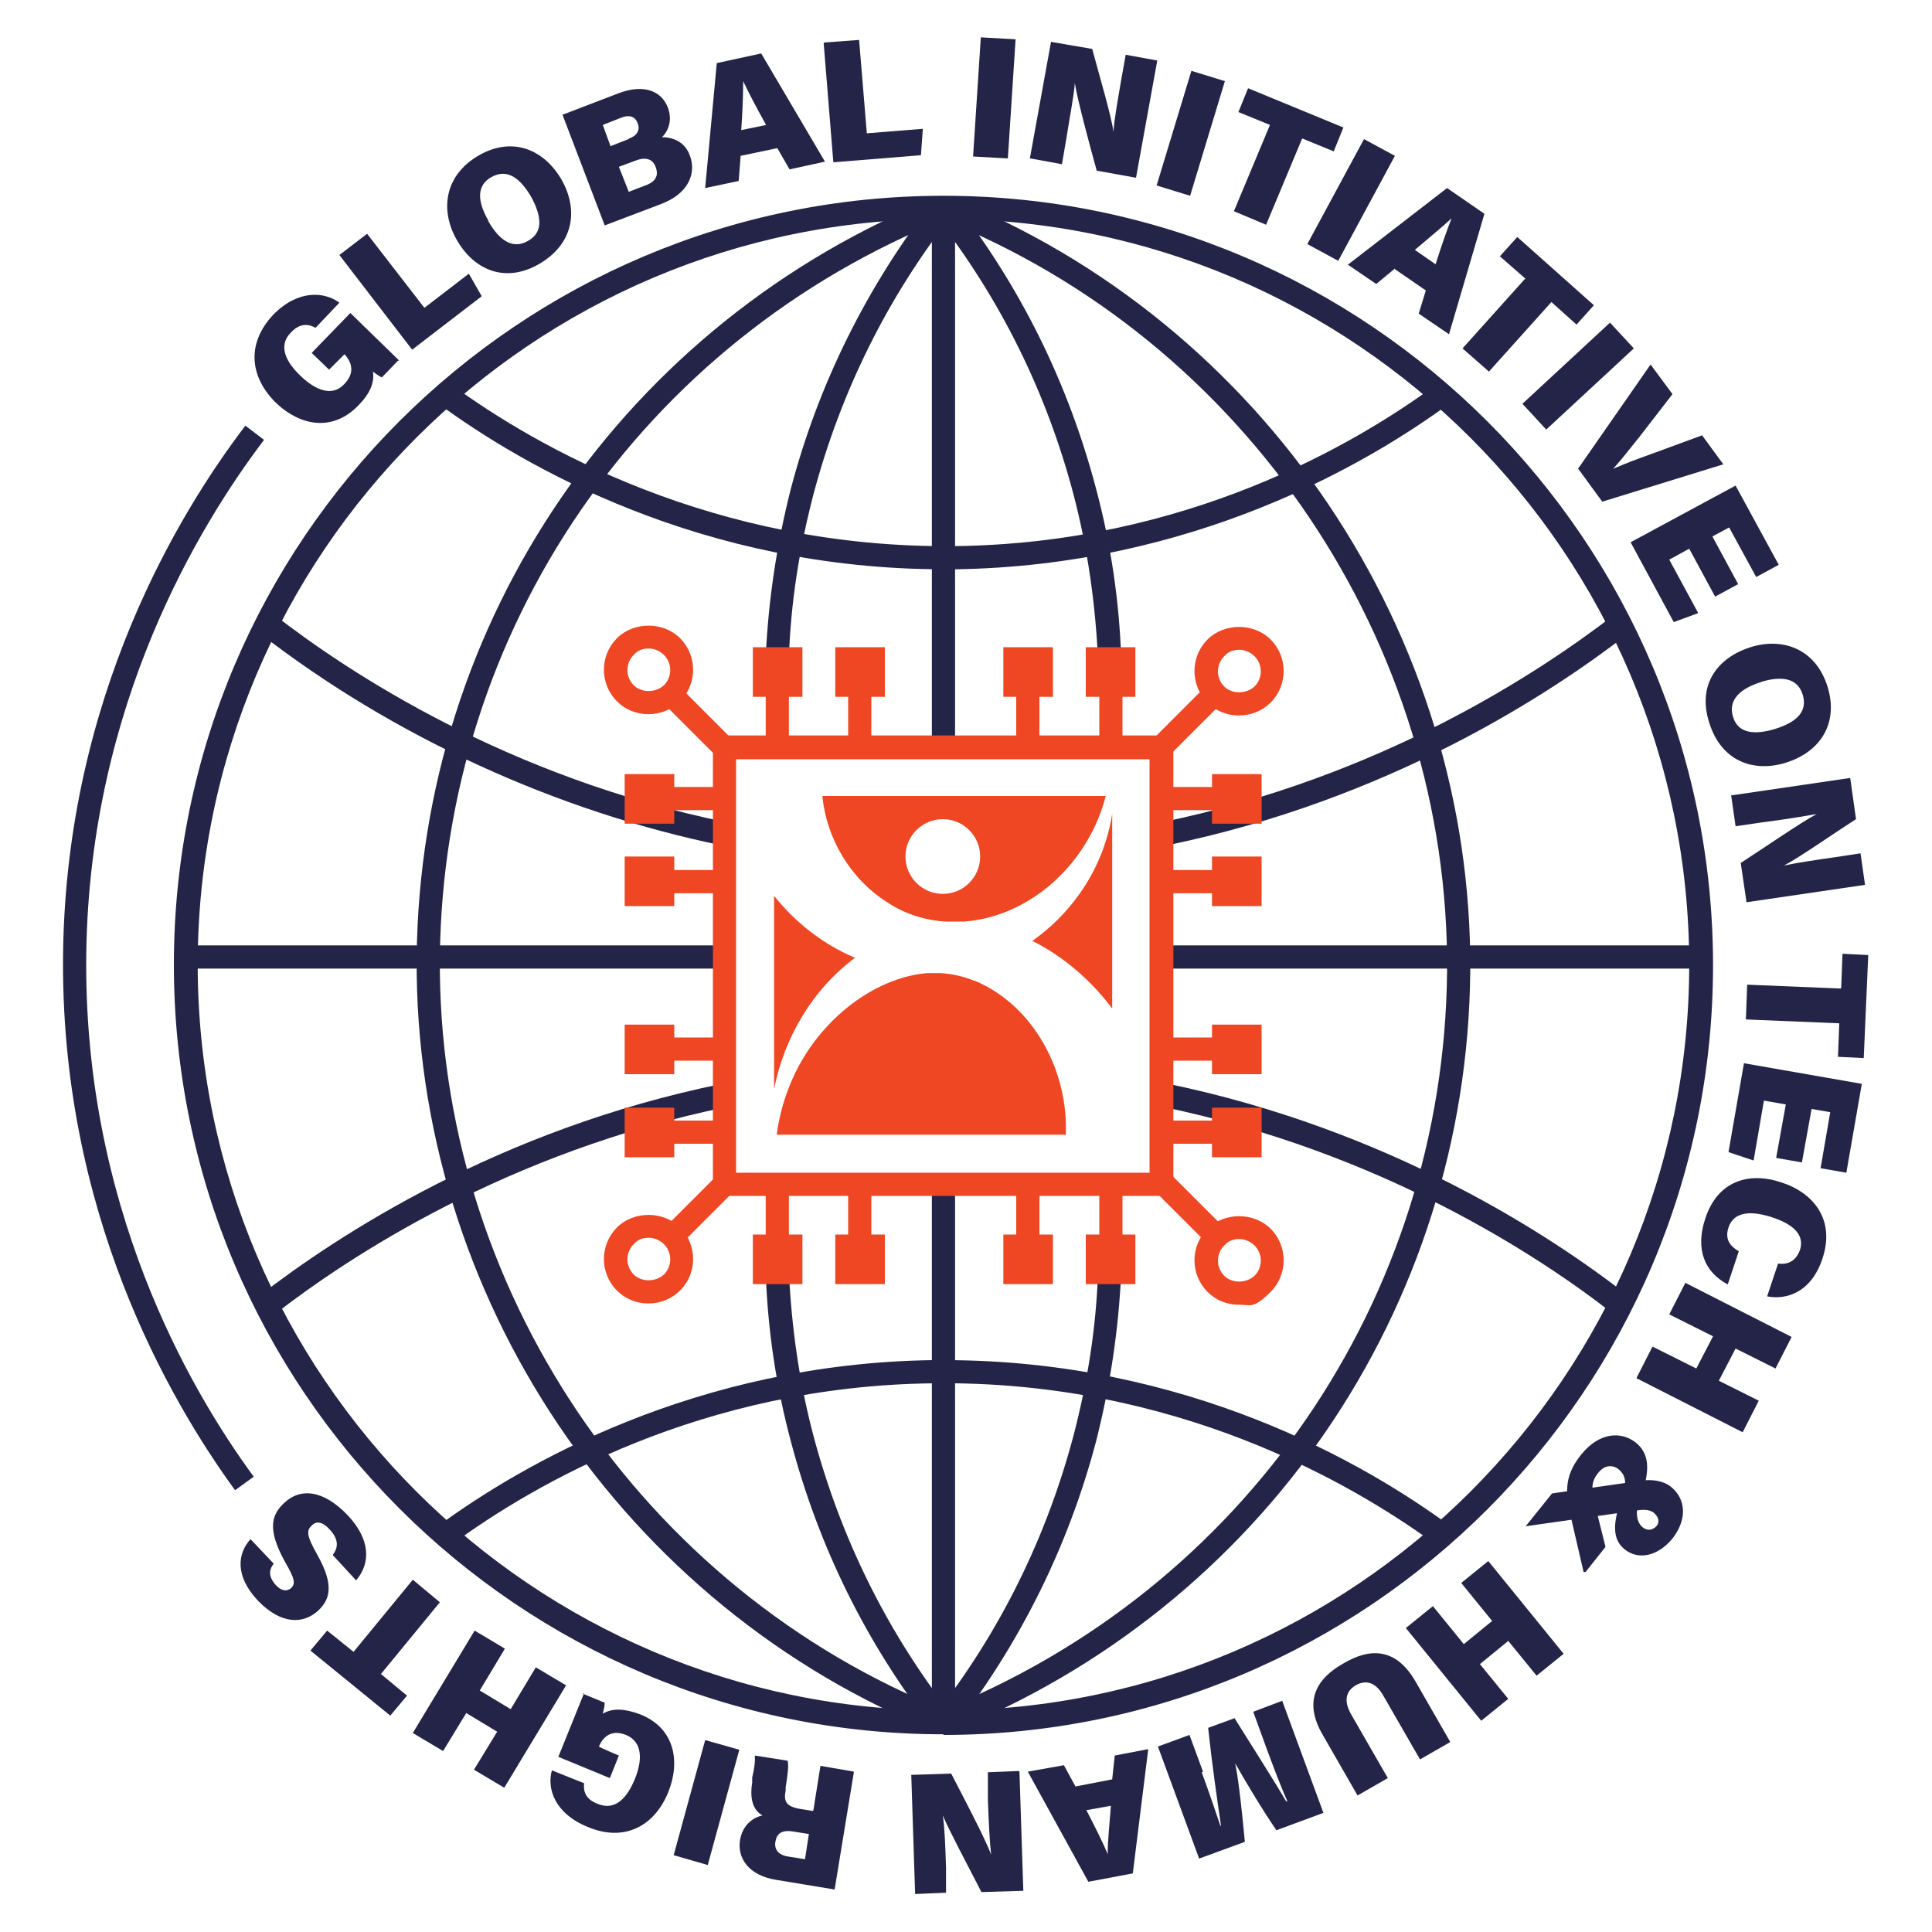 <?xml version="1.0" encoding="UTF-8"?>
<svg xmlns="http://www.w3.org/2000/svg" version="1.1" viewBox="0 0 300 300">
  <defs>
    <style>
      .cls-1 {
        fill: #ef4723;
      }

      .cls-2 {
        fill: #232448;
      }
    </style>
  </defs>
  <!-- Generator: Adobe Illustrator 28.7.1, SVG Export Plug-In . SVG Version: 1.2.0 Build 142)  -->
  <g>
    <g id="Layer_1">
      <g>
        <g>
          <rect class="cls-2" x="144.7" y="32.2" width="3.6" height="83.8"/>
          <rect class="cls-2" x="144.7" y="183.7" width="3.6" height="83.8"/>
          <g>
            <path class="cls-2" d="M146.5,269.3c-65.9,0-119.5-53.6-119.5-119.5S80.6,30.4,146.5,30.4s119.5,53.6,119.5,119.5-53.6,119.5-119.5,119.5ZM146.5,34c-63.9,0-115.8,52-115.8,115.8s52,115.8,115.8,115.8,115.8-52,115.8-115.8-52-115.8-115.8-115.8Z"/>
            <g>
              <rect class="cls-2" x="29.1" y="146.8" width="83.6" height="3.6"/>
              <rect class="cls-2" x="180.4" y="146.8" width="83.8" height="3.6"/>
            </g>
            <g>
              <path class="cls-2" d="M147.2,269.1l-1.3-3.4c47.4-18.9,78.3-64,78.8-114.8.4-51-31.2-98.1-78.8-117l1.3-3.4c49,19.5,81.5,67.9,81.1,120.4-.5,52.3-32.3,98.7-81.1,118.2Z"/>
              <g>
                <path class="cls-2" d="M170.5,102.4c-.4-8.6-1.6-17.2-3.8-25.6-4.2-15.9-11.4-30.5-21.6-43.5l2.9-2.2c10.5,13.4,17.9,28.5,22.2,44.8,2.3,8.6,3.6,17.4,3.9,26.3h-3.6Z"/>
                <path class="cls-2" d="M148,268.6l-2.9-2.2c10.2-13,17.4-27.7,21.6-43.5,2.2-8.5,3.5-16.7,3.8-25.3h3.6c-.4,8.9-1.7,17.5-3.9,26.2-4.3,16.3-11.8,31.4-22.2,44.8Z"/>
              </g>
            </g>
            <g>
              <path class="cls-2" d="M145.8,269.1c-49-19.5-81.5-67.9-81.1-120.4.5-52.3,32.3-98.7,81.1-118.2l1.3,3.4c-47.4,18.9-78.3,64-78.8,114.8-.4,51,31.2,98.1,78.8,117l-1.3,3.4Z"/>
              <g>
                <path class="cls-2" d="M145,268.6c-10.5-13.4-17.9-28.5-22.2-44.8-2.3-8.6-3.6-17.4-3.9-26.3h3.6c.4,8.5,1.6,17.1,3.8,25.4,4.2,15.8,11.4,30.5,21.6,43.5l-2.9,2.2Z"/>
                <path class="cls-2" d="M122.5,102.1h-3.6c.4-8.9,1.7-17.5,3.9-26.2,4.3-16.3,11.8-31.4,22.2-44.8l2.9,2.2c-10.2,13-17.4,27.7-21.6,43.5-2.2,8.5-3.5,16.7-3.8,25.3Z"/>
              </g>
            </g>
            <g>
              <path class="cls-2" d="M146.6,88.4c-37.7,0-65.3-16-78.5-25.7l2.1-2.9c13,9.5,40.6,25.4,78,25,35.9-.4,62.2-15.8,74.7-25l2.1,2.9c-12.8,9.4-39.9,25.2-76.8,25.7-.6,0-1.1,0-1.7,0Z"/>
              <g>
                <path class="cls-2" d="M112.2,131.3c-25.8-5.3-51.3-17-71.9-33l2.2-2.9c11.7,9.1,36.3,25.3,70.4,32.3l-.7,3.6Z"/>
                <path class="cls-2" d="M181,131.3l-.7-3.6c34.1-7,58.6-23.2,70.3-32.2l2.2,2.9c-11.9,9.2-37,25.8-71.8,32.9Z"/>
              </g>
            </g>
            <g>
              <path class="cls-2" d="M222.9,239.8c-13-9.5-40.5-25.5-78-25-35.9.4-62.2,15.8-74.7,25l-2.1-2.9c12.8-9.4,39.9-25.2,76.8-25.7.6,0,1.1,0,1.7,0,37.7,0,65.3,16,78.5,25.7l-2.1,2.9Z"/>
              <g>
                <path class="cls-2" d="M250.6,204.1c-11.6-9.1-36.3-25.3-70.4-32.3l.7-3.6c34.8,7.1,60,23.7,71.9,33l-2.2,2.9Z"/>
                <path class="cls-2" d="M42.5,204.1l-2.2-2.9c11.9-9.2,37-25.8,71.8-32.9l.7,3.6c-34,7-58.6,23.2-70.3,32.3Z"/>
              </g>
            </g>
          </g>
        </g>
        <g>
          <g>
            <path class="cls-1" d="M160.3,146.1c4.8,2.4,9.1,6.1,12.4,10.5v-30.2c-.7,4.4-2.4,8.6-5,12.3-2.2,3.1-4.7,5.5-7.4,7.4Z"/>
            <path class="cls-1" d="M151.3,152.3c-1.7-.7-3.5-1.1-5.3-1.2,0,0,0,0,0,0-.7,0-1.4,0-2,0h0c-6.2.5-12.2,4.3-16.3,9.1-3.9,4.5-6.3,10.1-7.1,16h44.9c.4-9.8-4.9-20-14.1-23.9Z"/>
            <path class="cls-1" d="M137.6,140c2.8,1.9,6,2.9,9.2,3.1,1,0,1.9,0,2.9,0,5.5-.4,10.8-3,14.9-7.1,3.4-3.4,5.9-7.7,7.1-12.4h-44c.6,6.5,4.3,12.8,9.9,16.4ZM146.4,127.2c3.2,0,5.8,2.6,5.8,5.8s-2.6,5.8-5.8,5.8-5.8-2.6-5.8-5.8,2.6-5.8,5.8-5.8Z"/>
            <path class="cls-1" d="M132.7,148.7s0,0,0,0c-4.7-2-9.1-5.3-12.5-9.6v30c1.6-8,5.9-15.4,12.6-20.4Z"/>
          </g>
          <g>
            <g>
              <g>
                <rect class="cls-1" x="106" y="104.8" width="3.6" height="13.1" transform="translate(-47.2 108.9) rotate(-45)"/>
                <path class="cls-1" d="M100.7,110.9c-1.9,0-3.6-.7-4.9-2-2.7-2.7-2.7-7.1,0-9.8,2.6-2.6,7.2-2.6,9.8,0,2.7,2.7,2.7,7.1,0,9.8h0c-1.3,1.3-3.1,2-4.9,2ZM100.7,100.7c-.9,0-1.7.3-2.3,1-1.3,1.3-1.3,3.4,0,4.7,1.2,1.2,3.4,1.2,4.7,0h0c1.3-1.3,1.3-3.4,0-4.7-.6-.6-1.5-1-2.3-1Z"/>
              </g>
              <g>
                <rect class="cls-1" x="178.5" y="109.6" width="13.1" height="3.6" transform="translate(-24.6 163.4) rotate(-45)"/>
                <path class="cls-1" d="M192.4,111.1c-1.9,0-3.6-.7-4.9-2-2.7-2.7-2.7-7.1,0-9.8,2.6-2.6,7.2-2.6,9.8,0,2.7,2.7,2.7,7.1,0,9.8-1.3,1.3-3.1,2-4.9,2ZM192.4,100.9c-.9,0-1.7.3-2.3,1-1.3,1.3-1.3,3.4,0,4.7,1.2,1.2,3.4,1.2,4.7,0,1.3-1.3,1.3-3.4,0-4.7-.6-.6-1.5-1-2.3-1Z"/>
              </g>
            </g>
            <g>
              <g>
                <rect class="cls-1" x="183.4" y="181.8" width="3.6" height="13.1" transform="translate(-78.9 186.1) rotate(-45)"/>
                <path class="cls-1" d="M192.4,202.6c-1.9,0-3.6-.7-4.9-2-2.7-2.7-2.7-7.1,0-9.8,2.6-2.6,7.2-2.6,9.8,0,2.7,2.7,2.7,7.1,0,9.8s-3.1,2-4.9,2ZM192.4,192.4c-.9,0-1.7.3-2.3,1h0c-1.3,1.3-1.3,3.4,0,4.7,1.2,1.2,3.4,1.2,4.7,0,1.3-1.3,1.3-3.4,0-4.7-.6-.6-1.5-1-2.3-1Z"/>
              </g>
              <g>
                <rect class="cls-1" x="101.5" y="186.5" width="13.1" height="3.6" transform="translate(-101.5 131.6) rotate(-45)"/>
                <path class="cls-1" d="M100.7,202.4c-1.9,0-3.6-.7-4.9-2-2.7-2.7-2.7-7.1,0-9.8,2.6-2.6,7.2-2.6,9.8,0h0c2.7,2.7,2.7,7.1,0,9.8-1.3,1.3-3.1,2-4.9,2ZM100.7,192.2c-.9,0-1.7.3-2.3,1-1.3,1.3-1.3,3.4,0,4.7,1.2,1.2,3.4,1.2,4.7,0,1.3-1.3,1.3-3.4,0-4.7-.6-.6-1.5-1-2.3-1Z"/>
              </g>
            </g>
          </g>
          <g>
            <path class="cls-1" d="M182.2,185.7h-71.5v-71.5h71.5v71.5ZM114.3,182.1h64.2v-64.2h-64.2v64.2Z"/>
            <g>
              <g>
                <rect class="cls-1" x="118.9" y="106.4" width="3.6" height="9.6"/>
                <g>
                  <g>
                    <rect class="cls-1" x="131.7" y="106.4" width="3.6" height="9.6"/>
                    <rect class="cls-1" x="129.7" y="100.5" width="7.7" height="7.7"/>
                    <rect class="cls-1" x="116.9" y="100.5" width="7.7" height="7.7"/>
                  </g>
                  <g>
                    <rect class="cls-1" x="157.8" y="106.4" width="3.6" height="9.6"/>
                    <g>
                      <rect class="cls-1" x="170.7" y="106.4" width="3.6" height="9.6"/>
                      <rect class="cls-1" x="168.6" y="100.5" width="7.7" height="7.7"/>
                      <rect class="cls-1" x="155.8" y="100.5" width="7.7" height="7.7"/>
                    </g>
                  </g>
                </g>
              </g>
              <g>
                <rect class="cls-1" x="170.7" y="183.9" width="3.6" height="9.6"/>
                <g>
                  <g>
                    <rect class="cls-1" x="157.8" y="183.9" width="3.6" height="9.6"/>
                    <rect class="cls-1" x="155.8" y="191.7" width="7.7" height="7.7"/>
                    <rect class="cls-1" x="168.6" y="191.7" width="7.7" height="7.7"/>
                  </g>
                  <g>
                    <rect class="cls-1" x="131.7" y="183.9" width="3.6" height="9.6"/>
                    <g>
                      <rect class="cls-1" x="118.9" y="183.9" width="3.6" height="9.6"/>
                      <rect class="cls-1" x="116.9" y="191.7" width="7.7" height="7.7"/>
                      <rect class="cls-1" x="129.7" y="191.7" width="7.7" height="7.7"/>
                    </g>
                  </g>
                </g>
              </g>
            </g>
            <g>
              <g>
                <rect class="cls-1" x="102.9" y="174" width="9.6" height="3.6"/>
                <g>
                  <g>
                    <rect class="cls-1" x="102.9" y="161.1" width="9.6" height="3.6"/>
                    <rect class="cls-1" x="97" y="159.1" width="7.7" height="7.7"/>
                    <rect class="cls-1" x="97" y="172" width="7.7" height="7.7"/>
                  </g>
                  <g>
                    <rect class="cls-1" x="102.9" y="135.1" width="9.6" height="3.6"/>
                    <g>
                      <rect class="cls-1" x="102.9" y="122.2" width="9.6" height="3.6"/>
                      <rect class="cls-1" x="97" y="120.2" width="7.7" height="7.7"/>
                      <rect class="cls-1" x="97" y="133" width="7.7" height="7.7"/>
                    </g>
                  </g>
                </g>
              </g>
              <g>
                <rect class="cls-1" x="180.4" y="122.2" width="9.6" height="3.6"/>
                <g>
                  <g>
                    <rect class="cls-1" x="180.4" y="135.1" width="9.6" height="3.6"/>
                    <rect class="cls-1" x="188.2" y="133" width="7.7" height="7.7"/>
                    <rect class="cls-1" x="188.2" y="120.2" width="7.7" height="7.7"/>
                  </g>
                  <g>
                    <rect class="cls-1" x="180.4" y="161.1" width="9.6" height="3.6"/>
                    <g>
                      <rect class="cls-1" x="180.4" y="174" width="9.6" height="3.6"/>
                      <rect class="cls-1" x="188.2" y="172" width="7.7" height="7.7"/>
                      <rect class="cls-1" x="188.2" y="159.1" width="7.7" height="7.7"/>
                    </g>
                  </g>
                </g>
              </g>
            </g>
          </g>
        </g>
        <g>
          <g>
            <path class="cls-2" d="M61.8,56l-2.5,2.6c-.5-.2-1.1-.7-1.4-.9.3,1.7-.5,3.5-2.3,5.3-4,4.1-9,3.1-12.7-.4-4.1-4-4.7-9.2-.5-13.7,3.9-4,8-3.6,10.3-1.9l-3.7,3.9c-.9-.5-2.3-.9-3.8.7-2.2,2.2-.6,4.8,1.5,6.8,2.1,2,4.8,3.4,6.8,1.2,1.9-2,.8-3.7,0-4.6h0c0,0-2.4,2.4-2.4,2.4l-2.7-2.6,6-6.2,7.6,7.4Z"/>
            <path class="cls-2" d="M52.7,39.6l4.3-3.3,8.9,11.5,6.9-5.3,2,3.5-10.8,8.3-11.3-14.7Z"/>
            <path class="cls-2" d="M87.2,27.9c2.6,4.6,2,9.9-3.5,13.1-5.4,3.1-10.2.8-12.8-3.8-2.6-4.6-1.9-10,3.5-13.1,5.1-2.9,10-1,12.8,3.8ZM75.8,34.3c1.7,3,3.8,4.5,6.2,3.1,2.5-1.4,2-4,.5-6.8-1.7-2.9-3.7-4.5-6.2-3.1-2.3,1.3-2.2,3.7-.5,6.7Z"/>
            <path class="cls-2" d="M87.4,17.8l8.6-3.3c4.2-1.6,6.8-.2,7.7,2.2.7,1.8.2,3.5-.9,4.6,1.5,0,3.5.6,4.3,2.8,1.1,2.8-.2,6-4.5,7.6l-8.7,3.3-6.6-17.3ZM97.7,21.5c1.4-.5,1.7-1.5,1.3-2.4-.4-1.1-1.4-1.3-2.6-.8l-2.8,1.1,1.2,3.3,2.8-1.1ZM97.6,29.8l2.6-1c1.7-.6,2.1-1.6,1.6-2.9-.4-1.1-1.4-1.6-3-1l-2.7,1,1.5,3.8Z"/>
            <path class="cls-2" d="M115,24.3l-.3,3.8-5.2,1.1,1.8-19.4,6.9-1.5,9.9,16.8-5.5,1.2-1.9-3.3-5.7,1.2ZM118.9,19.3c-1.5-2.7-2.7-5-3.5-6.7h0c0,2.1-.1,4.8-.3,7.6l3.9-.8Z"/>
            <path class="cls-2" d="M128,6.6l5.4-.4,1.2,14.5,8.7-.7-.3,4.1-13.6,1.1-1.5-18.5Z"/>
            <path class="cls-2" d="M157.7,6.1l-1.2,18.5-5.4-.3,1.2-18.5,5.4.3Z"/>
            <path class="cls-2" d="M159.9,24.7l3.3-18.2,6.4,1.1c1.2,4.5,3,10.5,3.3,12.9h0c.1-1.9.7-5.1,1.2-8.1l.7-3.9,4.9.9-3.3,18.2-6.1-1.1c-1-3.6-3-11-3.4-13.6h0c-.1,1.7-.8,5.3-1.3,8.5l-.7,4.1-4.9-.9Z"/>
            <path class="cls-2" d="M190.2,12.6l-5.4,17.8-5.2-1.6,5.4-17.8,5.2,1.6Z"/>
            <path class="cls-2" d="M197.2,19.4l-4.9-2,1.5-3.7,14.8,6.1-1.5,3.7-4.9-2-5.6,13.4-5-2.1,5.6-13.4Z"/>
            <path class="cls-2" d="M216.6,24.2l-8.8,16.3-4.8-2.6,8.8-16.3,4.8,2.6Z"/>
            <path class="cls-2" d="M216.6,41.7l-2.9,2.4-4.4-3,15.4-11.9,5.8,4-5.5,18.7-4.7-3.2,1.1-3.6-4.8-3.3ZM222.9,41.1c.9-2.9,1.8-5.4,2.5-7.2h0c-1.5,1.4-3.6,3.1-5.7,4.9l3.3,2.3Z"/>
            <path class="cls-2" d="M236.9,43.3l-4-3.5,2.7-3,11.9,10.6-2.7,3-3.9-3.5-9.7,10.8-4.1-3.6,9.7-10.8Z"/>
            <path class="cls-2" d="M253.7,54.1l-13.6,12.6-3.7-4,13.6-12.6,3.7,4Z"/>
            <path class="cls-2" d="M245.1,72.7l11.2-16.1,3.4,4.6-5.1,6.6c-1.6,2-2.7,3.4-4.1,5h0c1.8-.8,3.4-1.4,5.9-2.3l7.9-2.9,3.3,4.5-18.8,5.8-3.8-5.2Z"/>
            <path class="cls-2" d="M266.3,92.6l-4-7.4-3.1,1.7,4.5,8.3-3.8,1.4-6.7-12.4,16.3-8.8,6.7,12.3-3.5,1.9-4.2-7.7-2.6,1.4,4,7.4-3.5,1.9Z"/>
            <path class="cls-2" d="M277.4,118.4c-5,1.6-10.1-.1-12-6.2-1.9-6,1.4-10.1,6.4-11.7,5.1-1.6,10.2.3,12,6.2,1.7,5.6-1.1,10-6.4,11.7ZM273.5,105.9c-3.3,1-5.2,2.8-4.4,5.4.8,2.7,3.5,2.8,6.5,1.9,3.2-1,5.2-2.6,4.3-5.4-.8-2.5-3.2-2.9-6.5-1.9Z"/>
            <path class="cls-2" d="M268.9,123.5l18.4-2.7.9,6.4c-3.9,2.5-9,6.1-11.2,7.2h0c1.9-.4,5.1-.9,8-1.3l3.9-.6.7,4.9-18.4,2.7-.9-6.1c3.1-2,9.5-6.4,11.8-7.6h0c-1.7.3-5.3.9-8.5,1.3l-4.1.6-.7-4.9Z"/>
            <path class="cls-2" d="M285.9,153.4l.2-5.3,4,.2-.7,16-4-.2.2-5.2-14.5-.6.2-5.4,14.5.6Z"/>
            <path class="cls-2" d="M275.8,179.8l1.5-8.3-3.4-.6-1.6,9.3-3.9-1.3,2.4-13.8,18.3,3.2-2.4,13.8-4-.7,1.5-8.7-2.9-.5-1.5,8.3-4-.7Z"/>
            <path class="cls-2" d="M268.2,199.4c-3.5-1.9-5-5.4-3.4-10.2,1.9-5.8,6.7-7.3,11.8-5.6,5,1.6,8.4,5.8,6.4,11.8-1.7,5.2-5.5,6.5-8.6,5.9l1.7-5.1c1.3.2,2.7-.2,3.4-2.1.8-2.5-1.3-4.1-4.4-5.1-2.8-.9-5.8-1.1-6.7,1.6-.7,2.1.6,3.1,1.6,3.7l-1.7,5.1Z"/>
            <path class="cls-2" d="M278.2,207.6l-2.5,4.9-6.2-3.1-2.6,5,6.2,3.1-2.5,4.9-16.5-8.4,2.5-4.9,6.8,3.4,2.6-5-6.8-3.4,2.5-4.9,16.5,8.4Z"/>
            <path class="cls-2" d="M245.9,244.1l-1.9-8.2c-.8-3.6-1.4-6.4,1.5-10,2.8-3.5,6.2-3.7,8.5-1.9,2.1,1.7,2.2,4.2,1,7.8-1.2,2.5-1,4.4,0,5.3.7.6,1.5.6,2.2-.1.6-.7.3-1.5-.4-2.1-.8-.6-1.8-.5-3.1-.3l-16.8,2.4,4.1-5.1,14-2c1.5-.2,3.3,0,4.5,1,2.2,1.8,2.6,4.9.2,8-2.4,2.9-5.4,3.3-7.4,1.7-2-1.6-1.9-4.1-.4-8.3.9-2.3.3-3.4-.5-4.1-.8-.7-2.2-.9-3.3.6-1.3,1.6-.9,3.2-.1,6.2l1.3,5.2-3.1,3.9Z"/>
            <path class="cls-2" d="M242.8,256.8l-4.2,3.4-4.4-5.4-4.4,3.6,4.4,5.4-4.2,3.4-11.7-14.4,4.2-3.4,4.8,5.9,4.4-3.6-4.8-5.9,4.2-3.4,11.7,14.4Z"/>
            <path class="cls-2" d="M220.5,273.2l-5.7-9.9c-1.3-2.3-2.9-2.4-4.3-1.6-1.5.9-1.9,2.4-.7,4.5l5.7,9.9-4.7,2.7-5.4-9.4c-3.1-5.3-.9-8.8,3.2-11.1,4.2-2.5,8.2-2.4,11.2,2.8l5.4,9.4-4.7,2.7Z"/>
            <path class="cls-2" d="M186.6,275.2c1,2.7,2.2,6.2,2.9,8.3h.1c-.6-4-1.4-9.6-2-15.2l4.1-1.5c2.8,4.5,5.9,9.3,8,12.9h.2c-.9-2-2.2-5.4-3.3-8.4l-2-5.5,4.5-1.7,6.4,17.4-7.3,2.7c-2.2-3.2-5-7.9-6.4-10.4h0c.6,3,1.1,8,1.5,12.2l-7.1,2.6-6.4-17.4,4.9-1.8,2.1,5.7Z"/>
            <path class="cls-2" d="M172.7,276.3l.4-3.7,5.2-1-2.4,19.3-6.9,1.3-9.4-17.1,5.6-1,1.8,3.3,5.7-1.1ZM168.7,281.1c1.4,2.7,2.6,5.1,3.3,6.8h0c0-2.1.3-4.8.5-7.5l-3.9.7Z"/>
            <path class="cls-2" d="M158.3,275.1l.6,18.5-6.5.2c-2.1-4.1-5.1-9.7-6-11.9h0c.3,1.9.4,5.2.5,8.1v3.9c.1,0-4.8.2-4.8.2l-.6-18.5,6.2-.2c1.7,3.3,5.3,10.1,6.2,12.6h0c-.2-1.7-.4-5.3-.5-8.6v-4.2c-.1,0,4.8-.2,4.8-.2Z"/>
            <path class="cls-2" d="M126.3,281.1l1.1-6.9,5.2.9-3,18.3-9.1-1.5c-4.3-.7-6-3.4-5.6-6.1.4-2.5,2.1-3.6,3.5-3.9-1.1-.6-2.1-2-1.6-5.1v-.8c.3-1.1.5-2.6.4-3.4l5.1.8c.2.8,0,2.2-.3,4.1v.5c-.3,1.6-.1,2.5,2.3,2.9l1.9.3ZM125.7,284.8l-2.5-.4c-1.8-.3-2.6.3-2.8,1.6-.2,1.2.5,2.1,2.1,2.3l2.5.4.6-3.9Z"/>
            <path class="cls-2" d="M104.6,288.1l4.9-17.9,5.3,1.5-4.9,17.9-5.2-1.5Z"/>
            <path class="cls-2" d="M90.5,263l3.4,1.4c0,.5-.2,1.3-.3,1.7,1.5-.9,3.4-.8,5.8.1,5.3,2.1,6.3,7.2,4.4,12-2.1,5.3-6.8,7.9-12.5,5.5-5.2-2.1-6.4-6-5.6-8.8l5,2c-.1,1,0,2.4,2.1,3.2,2.9,1.2,4.7-1.2,5.8-3.9,1.1-2.7,1.3-5.7-1.4-6.8-2.5-1-3.7.6-4.2,1.8h0c0,.1,3.1,1.4,3.1,1.4l-1.4,3.5-8-3.3,4-9.9Z"/>
            <path class="cls-2" d="M78.3,277.6l-4.7-2.8,3.6-5.9-4.8-2.9-3.6,5.9-4.7-2.8,9.6-15.9,4.7,2.8-3.9,6.5,4.8,2.9,3.9-6.5,4.7,2.8-9.6,15.9Z"/>
            <path class="cls-2" d="M59.1,259.9l4.1,3.4-2.6,3.1-12.4-10.1,2.6-3.1,4.1,3.3,9.2-11.2,4.2,3.5-9.2,11.2Z"/>
            <path class="cls-2" d="M51.7,241.4c1-1.3.7-2.6-.5-3.9-1.1-1.2-2.1-1.4-2.8-.6-.9.8-.7,1.7.8,4.4,2.8,4.9,2,7.1.2,8.8-2.3,2.1-5.7,2.2-9.3-1.5-3.7-3.9-3.2-7.4-1.2-9.6l3.6,3.8c-.6.8-1,1.8.3,3.3.8.9,1.7,1.1,2.4.5.7-.7.6-1.4-.9-4-2.9-5.2-2.1-7.4-.2-9.2,2.5-2.4,6.1-2.1,9.9,1.9,3.5,3.7,3.6,7.4,1.3,10.1l-3.6-3.9Z"/>
          </g>
          <path class="cls-2" d="M36.5,231.4c-10.2-14-27.3-43.4-26.7-83.7.6-39.5,18-68.1,28.3-81.6l2.9,2.2c-10,13.2-27,41-27.6,79.5-.6,39.2,16,67.9,26,81.5l-2.9,2.1Z"/>
        </g>
      </g>
    </g>
  </g>
</svg>